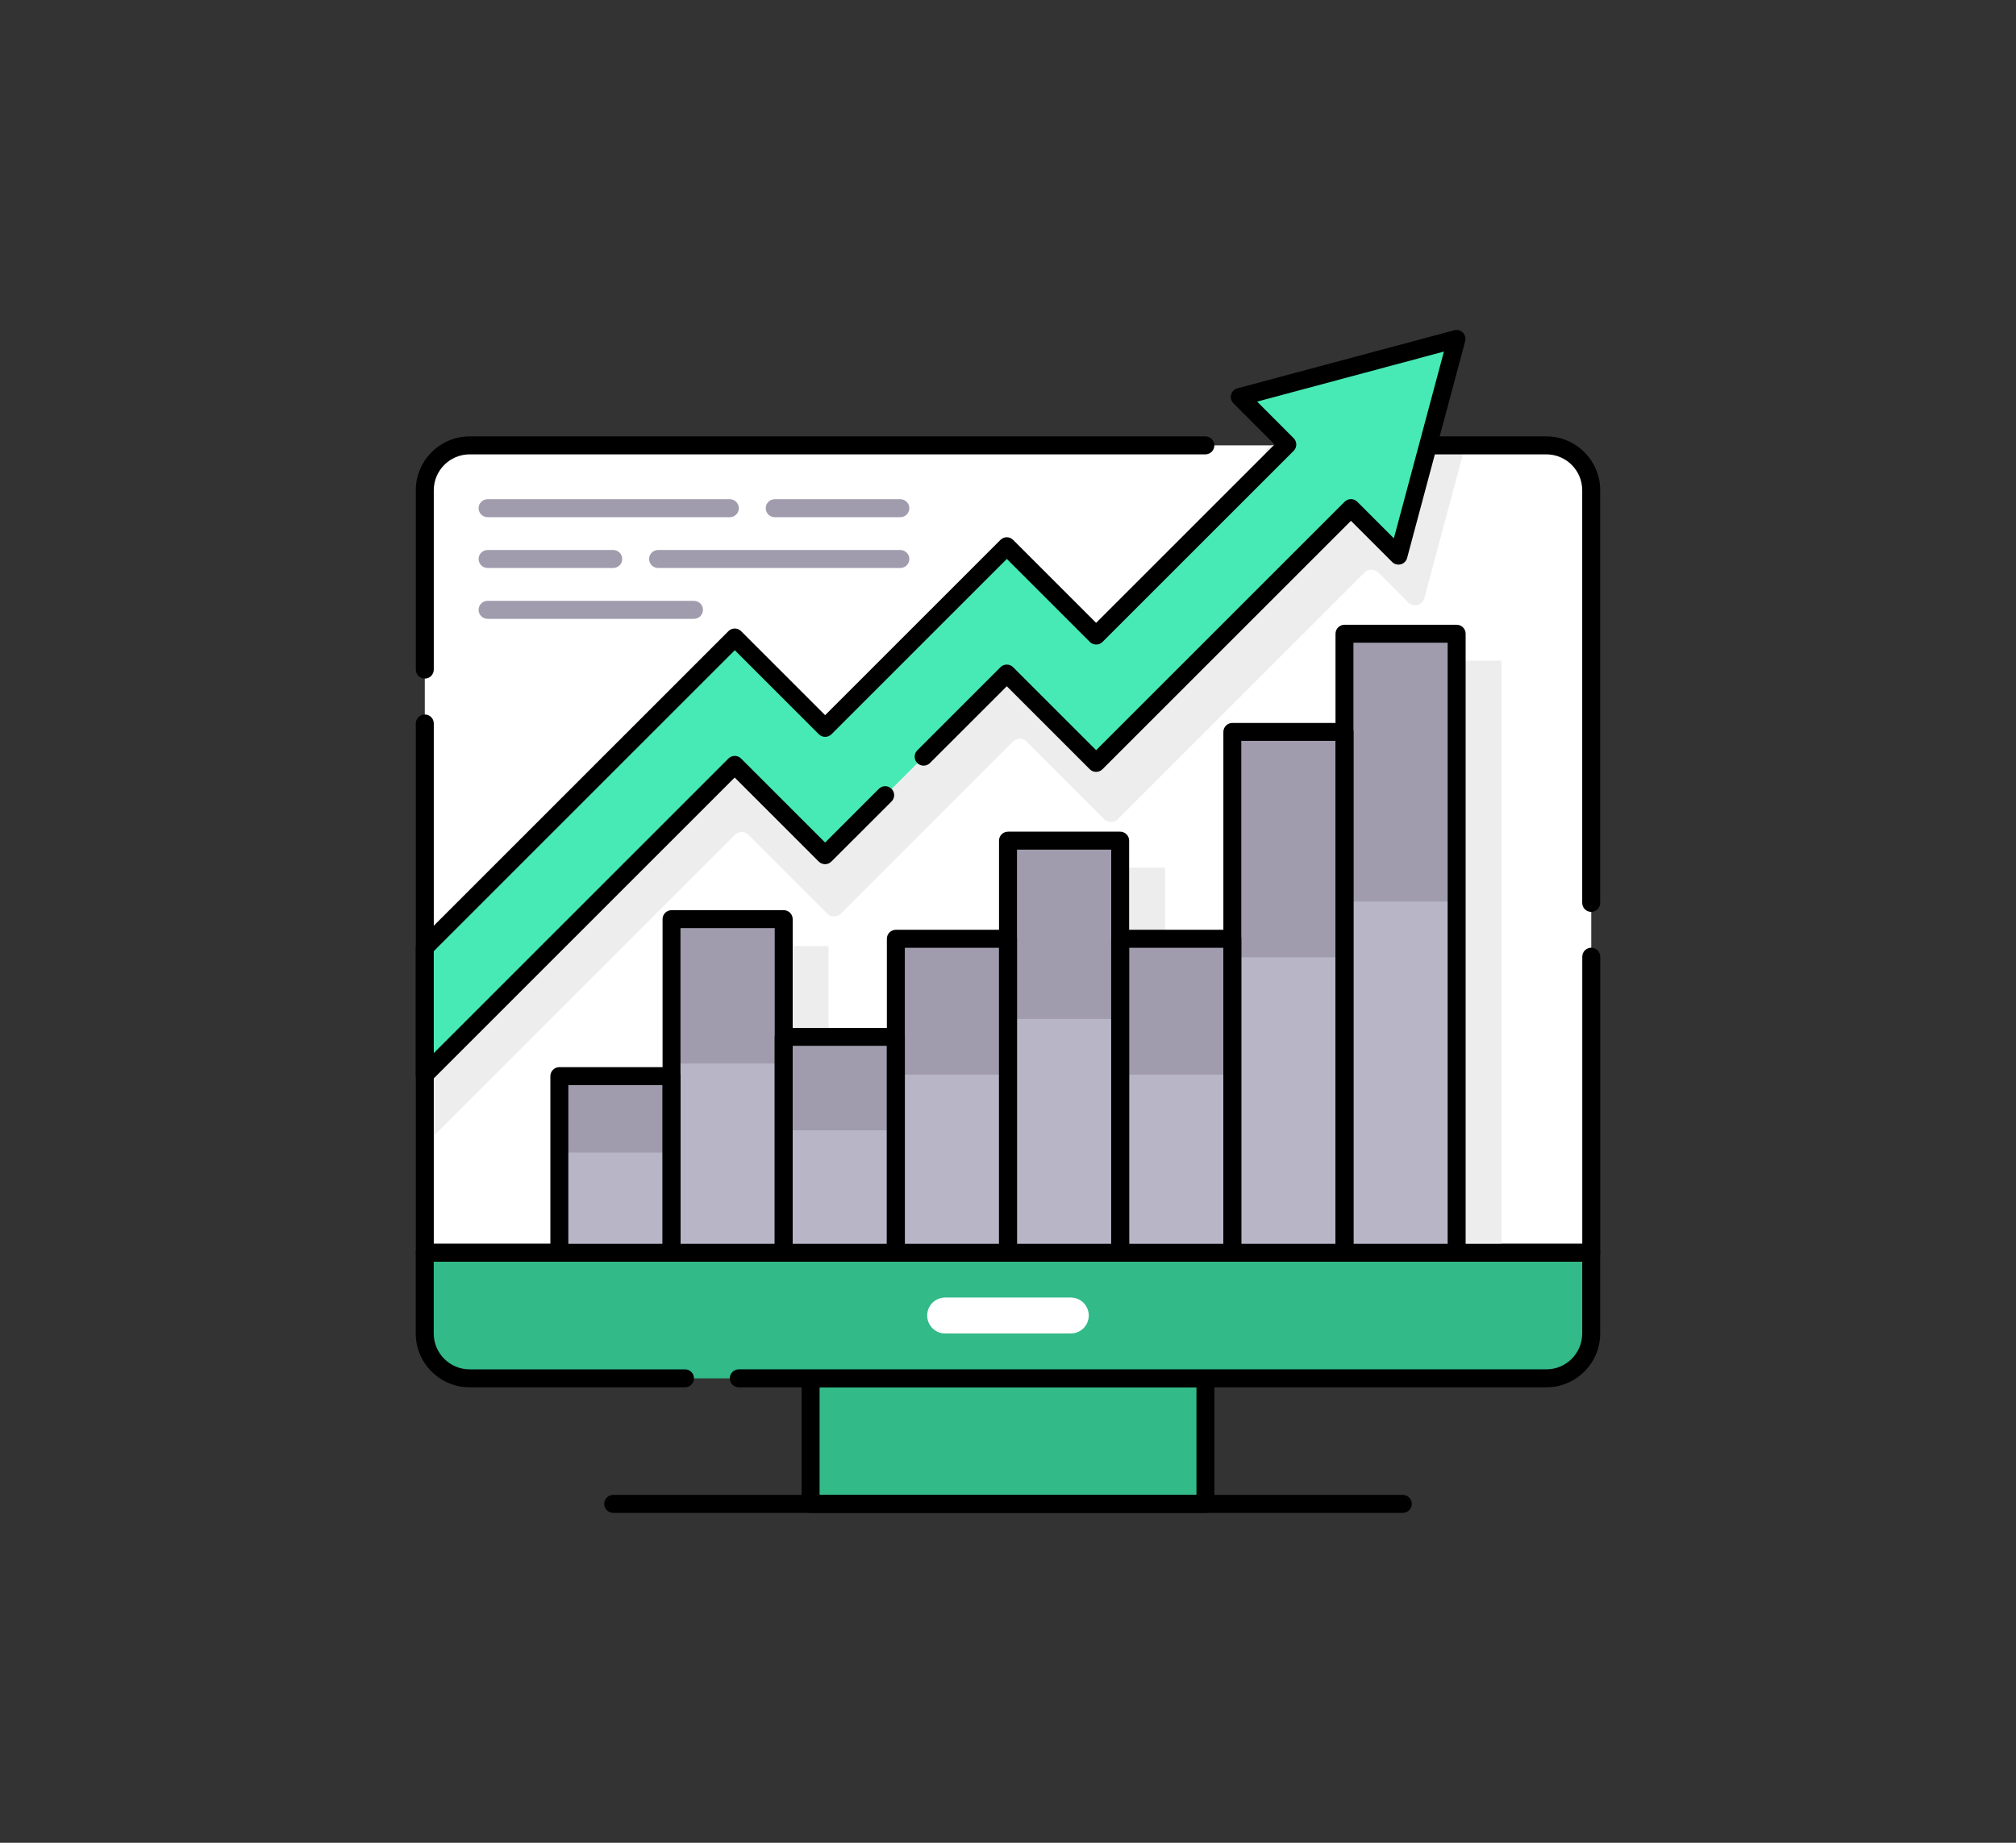 <svg xmlns="http://www.w3.org/2000/svg" id="Camada_1" viewBox="0 0 350 320"><rect x="0" y="0" width="350" height="320" fill="#333333" stroke="none"/><defs><style>      .cls-1 {        fill: #000;      }      .cls-1, .cls-2, .cls-3, .cls-4, .cls-5, .cls-6, .cls-7 {        stroke-width: 0px;      }      .cls-2 {        fill: #a09cad;      }      .cls-3 {        fill: #47eab4;      }      .cls-4 {        fill: #b8b5c6;      }      .cls-5 {        fill: #ededed;      }      .cls-6 {        fill: #32ba89;      }      .cls-7 {        fill: #fff;      }    </style></defs><path class="cls-7" d="M81.54,77.34h186.93c4.3,0,7.79,3.49,7.79,7.79v132.41H73.75V85.13c0-4.3,3.49-7.79,7.79-7.79Z"></path><path class="cls-1" d="M73.75,117.84c-.86,0-1.56-.7-1.56-1.56v-31.15c0-5.15,4.19-9.35,9.35-9.35h127.73c.86,0,1.56.7,1.56,1.56s-.7,1.56-1.56,1.56h-127.73c-3.44,0-6.23,2.8-6.23,6.23v31.15c0,.86-.7,1.56-1.56,1.56Z"></path><path class="cls-5" d="M252.22,77.34h-30.97c-1.49,0-2.23,1.8-1.18,2.85l5.56,5.56c.65.65.65,1.71,0,2.36l-31.56,31.55c-.65.65-1.71.65-2.36,0l-13.49-13.49c-.65-.65-1.71-.65-2.36,0l-29.88,29.88c-.65.65-1.71.65-2.36,0l-13.68-13.68c-.65-.65-1.71-.65-2.36,0l-53.33,53.33c-.31.31-.49.74-.49,1.18v21.91l53.82-53.82c.65-.65,1.71-.65,2.36,0l13.68,13.68c.65.65,1.71.65,2.36,0l29.88-29.88c.65-.65,1.71-.65,2.36,0l13.49,13.49c.65.65,1.71.65,2.36,0l42.85-42.85c.65-.65,1.71-.65,2.36,0l5.21,5.21c.91.91,2.46.49,2.8-.75l6.54-24.43c.28-1.06-.52-2.1-1.61-2.1Z"></path><path class="cls-1" d="M276.25,158.35c-.86,0-1.56-.7-1.56-1.56v-71.66c0-3.44-2.79-6.23-6.23-6.23h-32.71c-.86,0-1.56-.7-1.56-1.56s.7-1.56,1.56-1.56h32.71c5.15,0,9.35,4.19,9.35,9.35v71.66c0,.86-.7,1.56-1.56,1.56Z"></path><path class="cls-1" d="M276.25,219.1H73.75c-.86,0-1.56-.7-1.56-1.56v-91.91c0-.86.7-1.56,1.56-1.56s1.56.7,1.56,1.56v90.35h199.39v-49.85c0-.86.7-1.56,1.56-1.56s1.56.7,1.56,1.56v51.41c0,.86-.7,1.56-1.56,1.56Z"></path><rect class="cls-5" x="104.9" y="191.55" width="19.47" height="25.99"></rect><rect class="cls-5" x="124.37" y="164.29" width="19.47" height="53.25"></rect><rect class="cls-5" x="143.85" y="184.73" width="19.47" height="32.81"></rect><rect class="cls-5" x="163.32" y="167.69" width="19.47" height="49.85"></rect><rect class="cls-5" x="182.79" y="150.66" width="19.47" height="66.88"></rect><rect class="cls-5" x="202.26" y="167.69" width="19.47" height="49.84"></rect><rect class="cls-5" x="221.73" y="131.77" width="19.47" height="85.77"></rect><rect class="cls-5" x="241.2" y="114.73" width="19.47" height="102.81"></rect><rect class="cls-6" x="140.73" y="239.35" width="68.54" height="21.81"></rect><path class="cls-1" d="M209.27,262.71h-68.54c-.86,0-1.56-.7-1.56-1.56v-21.81c0-.86.7-1.56,1.56-1.56h68.54c.86,0,1.56.7,1.56,1.56v21.81c0,.86-.7,1.56-1.56,1.56ZM142.29,259.6h65.43v-18.69h-65.43v18.69Z"></path><path class="cls-6" d="M73.75,217.54h202.51v14.02c0,4.3-3.49,7.79-7.79,7.79H81.54c-4.3,0-7.79-3.49-7.79-7.79v-14.02h0Z"></path><path class="cls-1" d="M268.46,240.91h-140.2c-.86,0-1.56-.7-1.56-1.56s.7-1.56,1.56-1.56h140.2c3.44,0,6.23-2.79,6.23-6.23v-12.46H75.3v12.46c0,3.44,2.79,6.23,6.23,6.23h37.39c.86,0,1.56.7,1.56,1.56s-.7,1.56-1.56,1.56h-37.39c-5.15,0-9.35-4.19-9.35-9.35v-14.02c0-.86.7-1.56,1.56-1.56h202.51c.86,0,1.56.7,1.56,1.56v14.02c0,5.15-4.19,9.35-9.35,9.35Z"></path><path class="cls-1" d="M243.54,262.71H106.46c-.86,0-1.56-.7-1.56-1.56s.7-1.56,1.56-1.56h137.08c.86,0,1.56.7,1.56,1.56s-.7,1.56-1.56,1.56Z"></path><path class="cls-7" d="M185.9,231.56h-21.81c-1.72,0-3.12-1.39-3.12-3.12s1.39-3.12,3.12-3.12h21.81c1.72,0,3.12,1.39,3.12,3.12s-1.39,3.12-3.12,3.12Z"></path><polygon class="cls-3" points="252.89 58.84 215.24 68.93 223.5 77.18 190.31 110.36 174.8 94.86 143.25 126.4 127.56 110.7 73.75 164.52 73.75 186.62 127.56 132.81 143.25 148.5 174.8 116.96 190.31 132.47 234.55 88.23 242.8 96.49 252.89 58.84"></polygon><polygon class="cls-3" points="252.89 58.84 190.31 121.27 174.8 105.76 143.25 137.3 127.56 121.61 73.75 175.42 73.75 186.62 127.56 132.81 143.25 148.5 174.8 116.96 190.31 132.47 234.55 88.23 242.8 96.49 252.89 58.84"></polygon><path class="cls-1" d="M73.75,188.18c-.2,0-.4-.04-.6-.12-.58-.24-.96-.81-.96-1.44v-22.11c0-.41.16-.81.46-1.1l53.81-53.81c.61-.61,1.59-.61,2.2,0l14.59,14.59,30.44-30.44c.61-.61,1.59-.61,2.2,0l14.41,14.41,30.98-30.98-7.15-7.15c-.39-.39-.55-.97-.4-1.5.14-.54.56-.96,1.1-1.1l37.64-10.08c.54-.15,1.11.01,1.5.4.39.39.55.97.4,1.5l-10.08,37.64c-.14.54-.56.96-1.1,1.1-.54.14-1.11,0-1.5-.4l-7.15-7.15-43.14,43.14c-.61.61-1.59.61-2.2,0l-14.41-14.41-13.34,13.33c-.61.61-1.59.61-2.2,0-.61-.61-.61-1.59,0-2.2l14.44-14.44c.61-.61,1.59-.61,2.2,0l14.41,14.41,43.14-43.14c.61-.61,1.59-.61,2.2,0l6.35,6.35,8.69-32.43-32.43,8.69,6.34,6.35c.29.29.46.69.46,1.1s-.16.81-.46,1.1l-33.18,33.18c-.61.61-1.59.61-2.2,0l-14.41-14.41-30.44,30.44c-.61.61-1.59.61-2.2,0l-14.59-14.59-52.26,52.26v17.7l51.15-51.15c.61-.61,1.59-.61,2.2,0l14.59,14.59,9.33-9.33c.61-.61,1.59-.61,2.2,0,.61.61.61,1.6,0,2.2l-10.44,10.43c-.61.61-1.59.61-2.2,0l-14.59-14.59-52.71,52.71c-.3.3-.7.46-1.1.46Z"></path><rect class="cls-2" x="97.11" y="186.87" width="19.47" height="30.66"></rect><rect class="cls-2" x="116.58" y="159.61" width="19.47" height="57.93"></rect><rect class="cls-2" x="136.06" y="180.06" width="19.47" height="37.48"></rect><rect class="cls-2" x="155.53" y="163.02" width="19.47" height="54.52"></rect><rect class="cls-2" x="175" y="145.98" width="19.47" height="71.56"></rect><rect class="cls-2" x="194.47" y="163.02" width="19.47" height="54.52"></rect><rect class="cls-2" x="213.94" y="127.09" width="19.47" height="90.44"></rect><rect class="cls-2" x="233.42" y="110.06" width="19.47" height="107.48"></rect><rect class="cls-4" x="97.11" y="200.14" width="19.47" height="17.4"></rect><rect class="cls-4" x="116.58" y="184.68" width="19.47" height="32.86"></rect><rect class="cls-4" x="136.06" y="196.28" width="19.47" height="21.26"></rect><rect class="cls-4" x="155.53" y="186.61" width="19.47" height="30.93"></rect><rect class="cls-4" x="175" y="176.94" width="19.47" height="40.59"></rect><rect class="cls-4" x="194.47" y="186.61" width="19.47" height="30.93"></rect><rect class="cls-4" x="213.94" y="166.23" width="19.47" height="51.31"></rect><rect class="cls-4" x="233.42" y="156.56" width="19.47" height="60.98"></rect><path class="cls-1" d="M116.58,219.1h-19.47c-.86,0-1.56-.7-1.56-1.56v-30.67c0-.86.7-1.56,1.56-1.56h19.47c.86,0,1.56.7,1.56,1.56v30.67c0,.86-.7,1.56-1.56,1.56ZM98.67,215.98h16.36v-27.55h-16.36v27.55Z"></path><path class="cls-1" d="M136.06,219.1h-19.47c-.86,0-1.56-.7-1.56-1.56v-57.93c0-.86.7-1.56,1.56-1.56h19.47c.86,0,1.56.7,1.56,1.56v57.93c0,.86-.7,1.56-1.56,1.56ZM118.14,215.98h16.36v-54.81h-16.36v54.81Z"></path><path class="cls-1" d="M155.53,219.1h-19.47c-.86,0-1.56-.7-1.56-1.56v-37.48c0-.86.7-1.56,1.56-1.56h19.47c.86,0,1.56.7,1.56,1.56v37.48c0,.86-.7,1.56-1.56,1.56ZM137.61,215.98h16.36v-34.37h-16.36v34.37Z"></path><path class="cls-1" d="M175,219.1h-19.47c-.86,0-1.56-.7-1.56-1.56v-54.52c0-.86.7-1.56,1.56-1.56h19.47c.86,0,1.56.7,1.56,1.56v54.52c0,.86-.7,1.56-1.56,1.56ZM157.09,215.98h16.36v-51.4h-16.36v51.4Z"></path><path class="cls-1" d="M194.47,219.1h-19.47c-.86,0-1.56-.7-1.56-1.56v-71.56c0-.86.7-1.56,1.56-1.56h19.47c.86,0,1.56.7,1.56,1.56v71.56c0,.86-.7,1.56-1.56,1.56ZM176.56,215.98h16.36v-68.44h-16.36v68.44Z"></path><path class="cls-1" d="M213.94,219.1h-19.47c-.86,0-1.56-.7-1.56-1.56v-54.52c0-.86.7-1.56,1.56-1.56h19.47c.86,0,1.56.7,1.56,1.56v54.52c0,.86-.7,1.56-1.56,1.56ZM196.03,215.98h16.36v-51.4h-16.36v51.4Z"></path><path class="cls-1" d="M233.42,219.1h-19.47c-.86,0-1.56-.7-1.56-1.56v-90.44c0-.86.7-1.56,1.56-1.56h19.47c.86,0,1.56.7,1.56,1.56v90.44c0,.86-.7,1.56-1.56,1.56ZM215.5,215.98h16.36v-87.33h-16.36v87.33Z"></path><path class="cls-1" d="M252.89,219.09h-19.47c-.86,0-1.56-.7-1.56-1.56v-107.48c0-.86.7-1.56,1.56-1.56h19.47c.86,0,1.56.7,1.56,1.56v107.48c0,.86-.7,1.56-1.56,1.56ZM234.97,215.98h16.36v-104.37h-16.36v104.37Z"></path><path class="cls-2" d="M156.31,89.81h-21.81c-.86,0-1.56-.7-1.56-1.56s.7-1.56,1.56-1.56h21.81c.86,0,1.56.7,1.56,1.56s-.7,1.56-1.56,1.56Z"></path><path class="cls-2" d="M126.71,89.81h-42.06c-.86,0-1.56-.7-1.56-1.56s.7-1.56,1.56-1.56h42.06c.86,0,1.56.7,1.56,1.56s-.7,1.56-1.56,1.56Z"></path><path class="cls-2" d="M156.31,98.63h-42.06c-.86,0-1.56-.7-1.56-1.56s.7-1.56,1.56-1.56h42.06c.86,0,1.56.7,1.56,1.56s-.7,1.56-1.56,1.56Z"></path><path class="cls-2" d="M106.46,98.63h-21.81c-.86,0-1.56-.7-1.56-1.56s.7-1.56,1.56-1.56h21.81c.86,0,1.56.7,1.56,1.56s-.7,1.56-1.56,1.56Z"></path><path class="cls-2" d="M120.48,107.46h-35.83c-.86,0-1.56-.7-1.56-1.56s.7-1.56,1.56-1.56h35.83c.86,0,1.56.7,1.56,1.56s-.7,1.56-1.56,1.56Z"></path></svg>